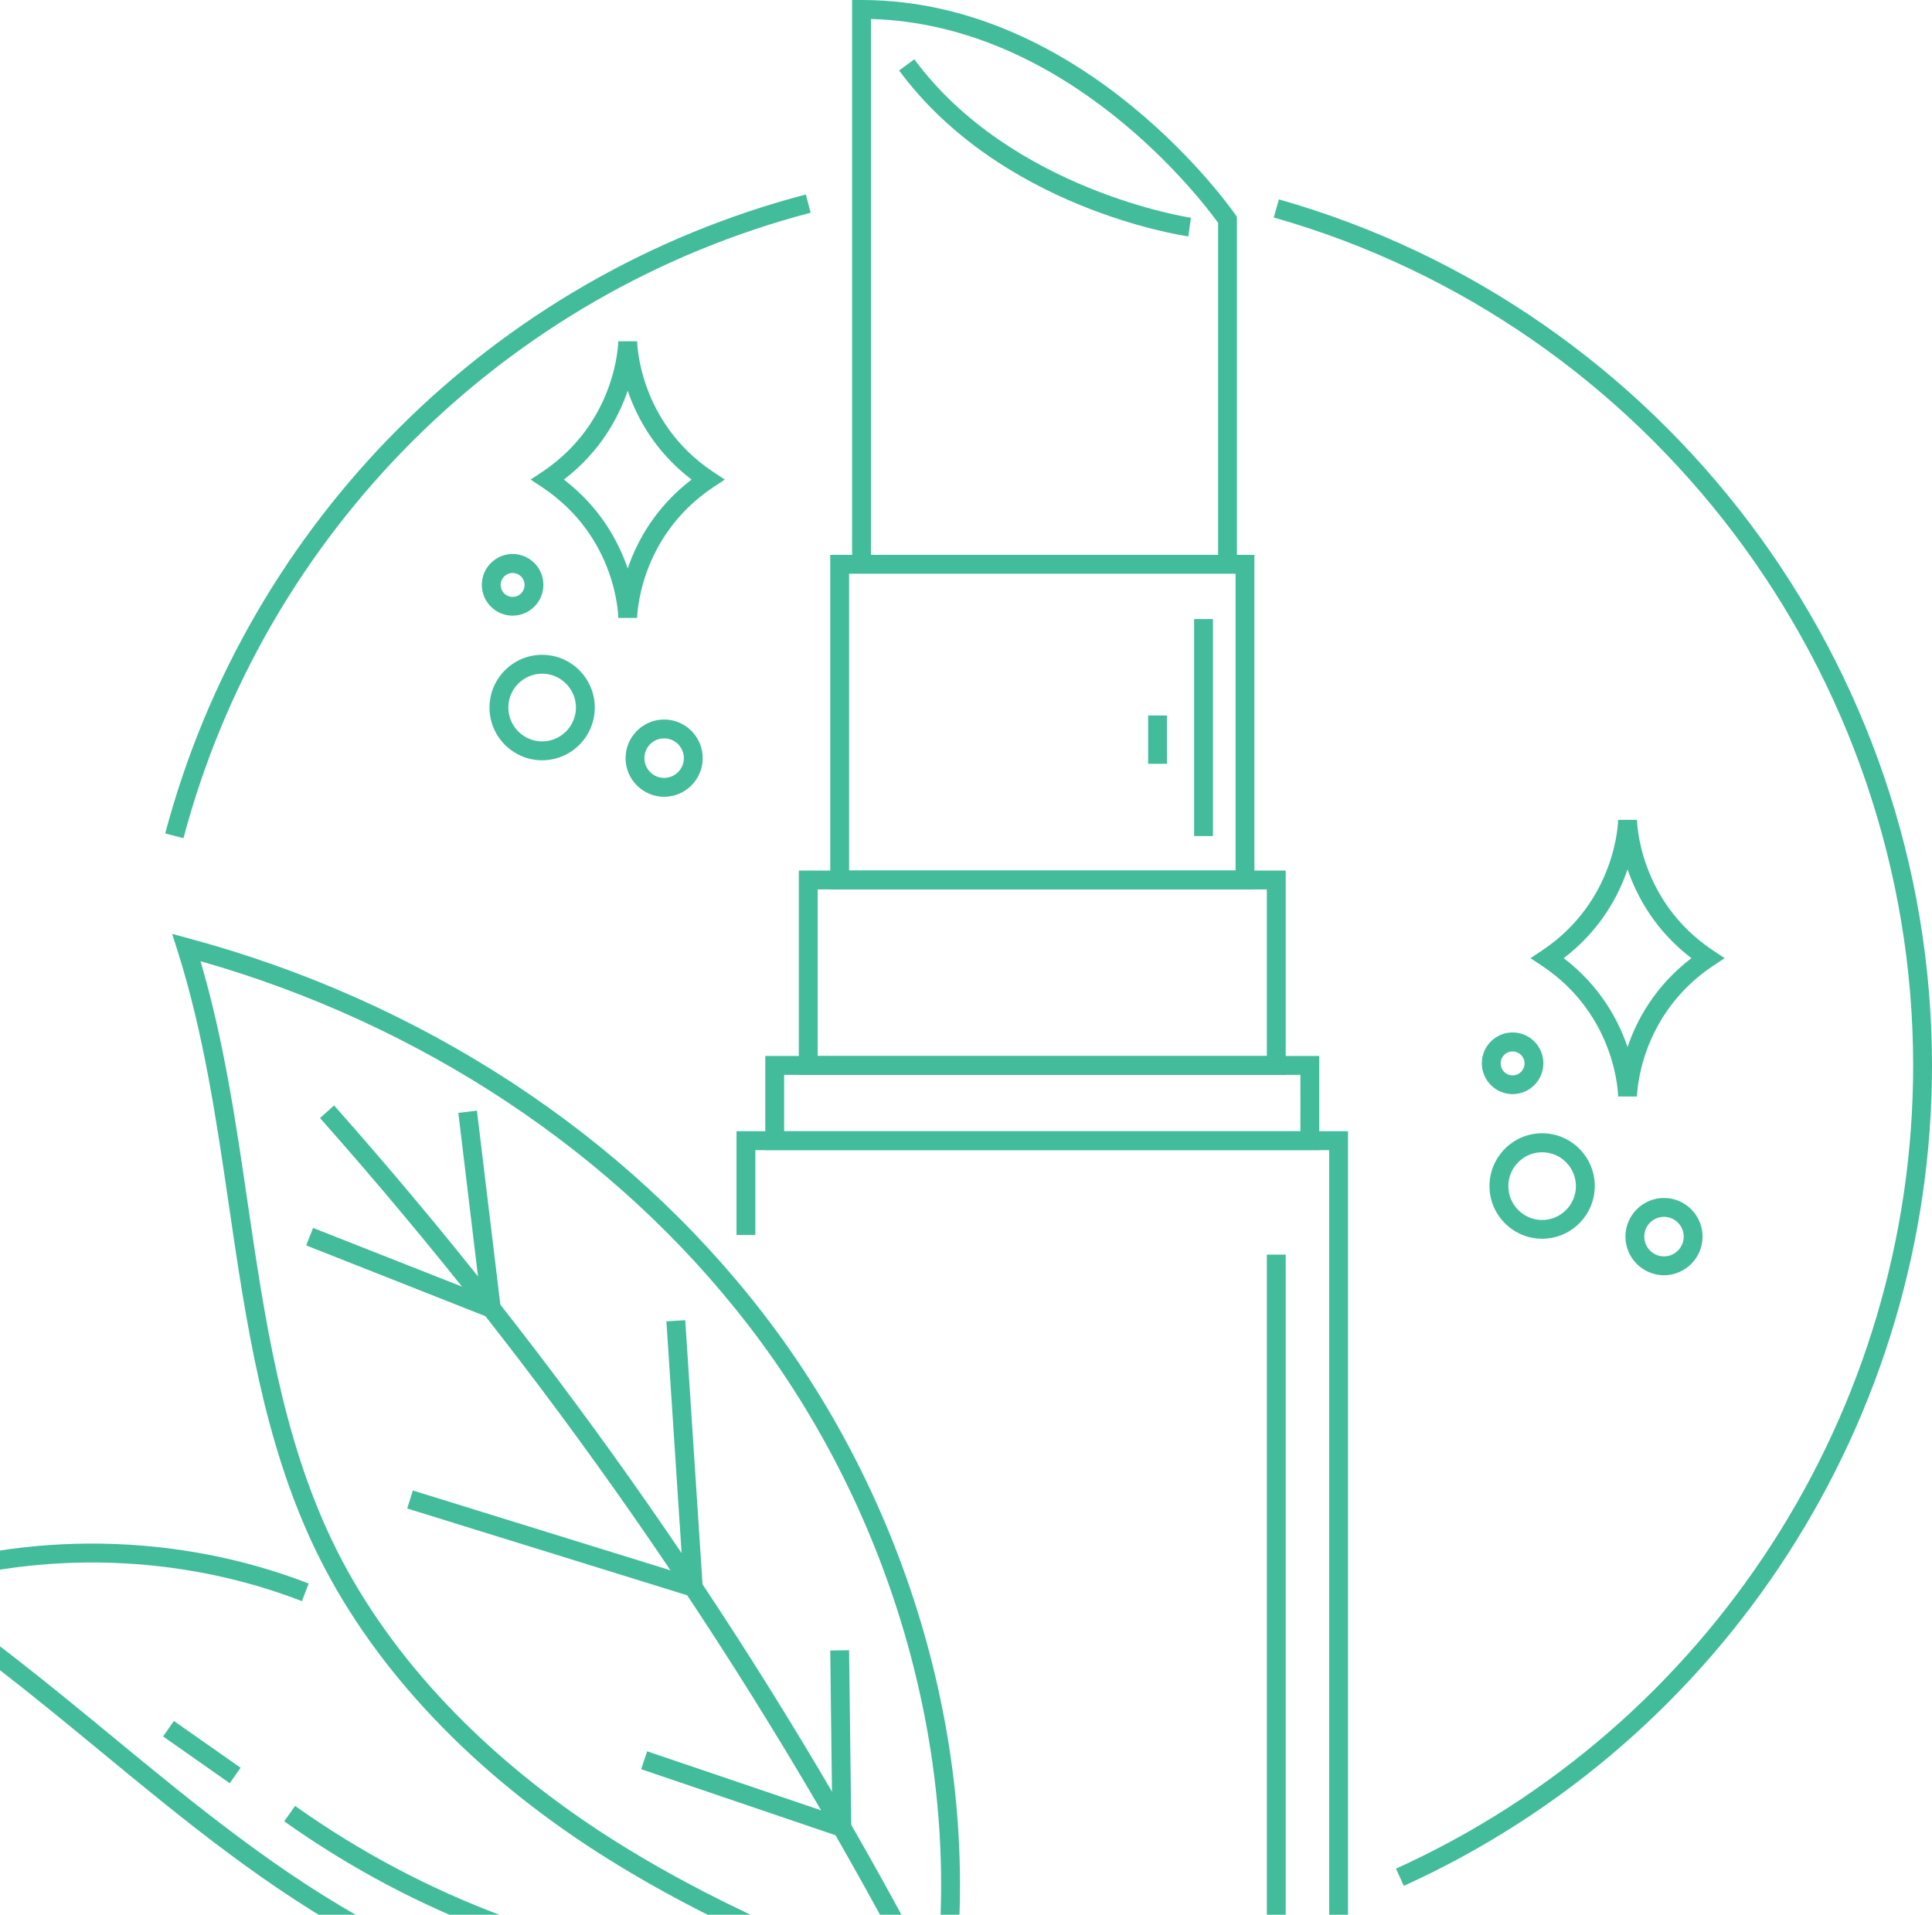 <svg xmlns="http://www.w3.org/2000/svg" width="224" height="222" viewBox="0 0 224 222" fill="none"><g clip-path="url(#clip0_25_280)"><path d="M114.382 232.181H156.292V131.159H85.393V143.185H87.578V133.348H154.106V229.992H114.382V232.181Z" fill="#43BC9C"></path><path d="M110.128 233.699L110.317 232.37C114.294 205.079 106.122 175.132 88.466 152.262C72.413 131.451 48.771 116.025 21.894 108.801L19.957 108.275L20.569 110.187C23.599 119.703 25.099 129.889 26.541 139.755C28.508 153.196 30.547 167.105 36.52 179.568C42.725 192.543 53.636 204.437 68.058 213.967C81.547 222.841 96.26 228.693 108.861 233.261L110.113 233.713L110.128 233.699ZM23.249 111.442C48.873 118.754 71.35 133.669 86.733 153.605C103.747 175.643 111.774 204.379 108.336 230.736C96.144 226.285 82.115 220.593 69.267 212.143C55.18 202.832 44.532 191.244 38.501 178.62C32.674 166.448 30.664 152.715 28.712 139.434C27.357 130.152 25.944 120.564 23.249 111.442Z" fill="#43BC9C"></path><path d="M87.68 236.413C92.37 236.413 97.061 236.063 101.708 235.377L101.388 233.217C81.692 236.18 61.167 232.648 43.585 223.293C32.528 217.397 22.622 209.239 13.037 201.343C5.87 195.447 -1.501 189.361 -9.411 184.18C4.938 179.7 20.991 180.211 35.005 185.64L35.791 183.596C20.598 177.7 3.073 177.423 -12.295 182.823L-14.437 183.582L-12.514 184.793C-3.992 190.149 3.947 196.702 11.639 203.036C21.297 211.004 31.29 219.236 42.55 225.219C56.389 232.59 72.02 236.428 87.665 236.428L87.68 236.413Z" fill="#43BC9C"></path><path d="M88.729 133.348H152.956V122.431H88.729V133.348ZM150.771 131.159H90.914V124.621H150.771V131.159Z" fill="#43BC9C"></path><path d="M92.618 124.635H149.066V100.934H92.618V124.635ZM146.881 122.446H94.803V103.123H146.881V122.446Z" fill="#43BC9C"></path><path d="M96.26 103.123H145.439V64.332H96.26V103.123ZM143.254 100.934H98.445V66.521H143.254V100.934Z" fill="#43BC9C"></path><path d="M98.795 65.426H100.98V2.204C123.894 2.831 139.35 23.234 141.229 25.832V65.426H143.414V25.146L143.224 24.869C143.05 24.621 125.991 0 99.887 0H98.795V65.426Z" fill="#43BC9C"></path><path d="M137.776 27.408L138.082 25.248C137.878 25.219 117.251 22.067 106.006 6.874L104.243 8.173C116.042 24.11 136.873 27.277 137.762 27.408H137.776Z" fill="#43BC9C"></path><path d="M138.446 71.775H140.631V96.935H138.446V71.775Z" fill="#43BC9C"></path><path d="M133.115 82.954H135.3V88.559H133.115V82.954Z" fill="#43BC9C"></path><path d="M139.539 224.548H149.066V145.461H146.881V222.359H139.539V224.548Z" fill="#43BC9C"></path><path d="M21.268 97.198C30.678 61.734 58.545 33.946 93.987 24.664L93.434 22.548C57.234 32.02 28.77 60.406 19.155 96.629L21.268 97.183V97.198Z" fill="#43BC9C"></path><path d="M162.76 218.652C199.964 201.766 224 164.434 224 123.541C224 77.058 192.855 35.771 148.28 23.117L147.682 25.219C191.326 37.61 221.815 78.036 221.815 123.541C221.815 163.588 198.289 200.132 161.856 216.653L162.76 218.652Z" fill="#43BC9C"></path><path d="M103.908 225.467L105.83 224.431C87.316 189.872 64.736 157.487 38.734 128.167L37.102 129.627C62.988 158.815 85.466 191.054 103.908 225.467Z" fill="#43BC9C"></path><path d="M187.611 127.131H189.796C189.796 127.044 189.942 117.791 198.595 111.996L199.964 111.092L198.595 110.187C189.942 104.407 189.796 95.155 189.796 95.053H187.611C187.611 95.14 187.465 104.393 178.812 110.187L177.443 111.092L178.812 111.996C187.465 117.776 187.611 127.029 187.611 127.131ZM196.104 111.092C191.894 114.317 189.767 118.243 188.703 121.395C187.625 118.243 185.513 114.317 181.303 111.092C185.513 107.866 187.64 103.941 188.703 100.788C189.781 103.941 191.894 107.866 196.104 111.092Z" fill="#43BC9C"></path><path d="M178.798 143.622C182.163 143.622 184.902 140.879 184.902 137.507C184.902 134.136 182.163 131.392 178.798 131.392C175.433 131.392 172.694 134.136 172.694 137.507C172.694 140.879 175.433 143.622 178.798 143.622ZM178.798 133.596C180.954 133.596 182.716 135.362 182.716 137.522C182.716 139.682 180.954 141.448 178.798 141.448C176.642 141.448 174.879 139.682 174.879 137.522C174.879 135.362 176.642 133.596 178.798 133.596Z" fill="#43BC9C"></path><path d="M175.375 126.854C177.341 126.854 178.943 125.248 178.943 123.278C178.943 121.308 177.341 119.703 175.375 119.703C173.408 119.703 171.806 121.308 171.806 123.278C171.806 125.248 173.408 126.854 175.375 126.854ZM175.375 121.906C176.132 121.906 176.758 122.519 176.758 123.293C176.758 124.066 176.146 124.679 175.375 124.679C174.603 124.679 173.991 124.066 173.991 123.293C173.991 122.519 174.603 121.906 175.375 121.906Z" fill="#43BC9C"></path><path d="M192.928 147.855C195.39 147.855 197.4 145.841 197.4 143.374C197.4 140.908 195.39 138.894 192.928 138.894C190.466 138.894 188.456 140.908 188.456 143.374C188.456 145.841 190.466 147.855 192.928 147.855ZM192.928 141.083C194.195 141.083 195.215 142.119 195.215 143.374C195.215 144.63 194.195 145.666 192.928 145.666C191.661 145.666 190.641 144.644 190.641 143.374C190.641 142.105 191.661 141.083 192.928 141.083Z" fill="#43BC9C"></path><path d="M73.87 71.644C73.87 71.556 74.016 62.303 82.669 56.509L84.038 55.604L82.669 54.7C74.016 48.92 73.87 39.667 73.87 39.565H71.685C71.685 39.653 71.539 48.906 62.886 54.7L61.517 55.604L62.886 56.509C71.583 62.318 71.685 71.541 71.685 71.644H73.87ZM80.178 55.604C75.968 58.83 73.855 62.756 72.778 65.908C71.7 62.756 69.587 58.83 65.377 55.604C69.587 52.379 71.7 48.453 72.778 45.301C73.855 48.453 75.968 52.379 80.178 55.604Z" fill="#43BC9C"></path><path d="M62.857 88.149C66.222 88.149 68.961 85.406 68.961 82.034C68.961 78.663 66.222 75.919 62.857 75.919C59.492 75.919 56.754 78.663 56.754 82.034C56.754 85.406 59.492 88.149 62.857 88.149ZM62.857 78.109C65.013 78.109 66.776 79.874 66.776 82.034C66.776 84.194 65.013 85.961 62.857 85.961C60.701 85.961 58.939 84.194 58.939 82.034C58.939 79.874 60.701 78.109 62.857 78.109Z" fill="#43BC9C"></path><path d="M59.434 71.381C61.4 71.381 63.003 69.775 63.003 67.805C63.003 65.835 61.4 64.23 59.434 64.23C57.468 64.23 55.865 65.835 55.865 67.805C55.865 69.775 57.468 71.381 59.434 71.381ZM59.434 66.433C60.191 66.433 60.818 67.046 60.818 67.82C60.818 68.593 60.206 69.206 59.434 69.206C58.662 69.206 58.05 68.593 58.05 67.82C58.05 67.046 58.662 66.433 59.434 66.433Z" fill="#43BC9C"></path><path d="M77.002 92.382C79.464 92.382 81.474 90.368 81.474 87.901C81.474 85.435 79.464 83.421 77.002 83.421C74.54 83.421 72.53 85.435 72.53 87.901C72.53 90.368 74.54 92.382 77.002 92.382ZM77.002 85.61C78.269 85.61 79.289 86.647 79.289 87.901C79.289 89.157 78.255 90.193 77.002 90.193C75.749 90.193 74.715 89.171 74.715 87.901C74.715 86.632 75.735 85.61 77.002 85.61Z" fill="#43BC9C"></path><path d="M98.722 213.412L98.445 191.331L96.26 191.36L96.493 210.333L75.035 203.05L74.336 205.123L98.722 213.412Z" fill="#43BC9C"></path><path d="M81.576 185.552L79.449 153.065L77.264 153.196L79.187 182.516L47.867 172.811L47.212 174.898L81.576 185.552Z" fill="#43BC9C"></path><path d="M58.268 153.386L55.297 128.766L53.141 129.028L55.661 150L36.301 142.368L35.5 144.396L58.268 153.386Z" fill="#43BC9C"></path><path d="M57.671 224.256L58.429 222.198C49.834 219.017 41.691 214.697 34.218 209.385L32.951 211.165C40.584 216.594 48.902 221.002 57.671 224.242V224.256Z" fill="#43BC9C"></path><path d="M20.161 199.533L27.894 204.957L26.64 206.751L18.908 201.326L20.161 199.533Z" fill="#43BC9C"></path></g><defs><clipPath id="clip0_25_280"><rect width="224" height="222" fill="white"></rect></clipPath></defs></svg>